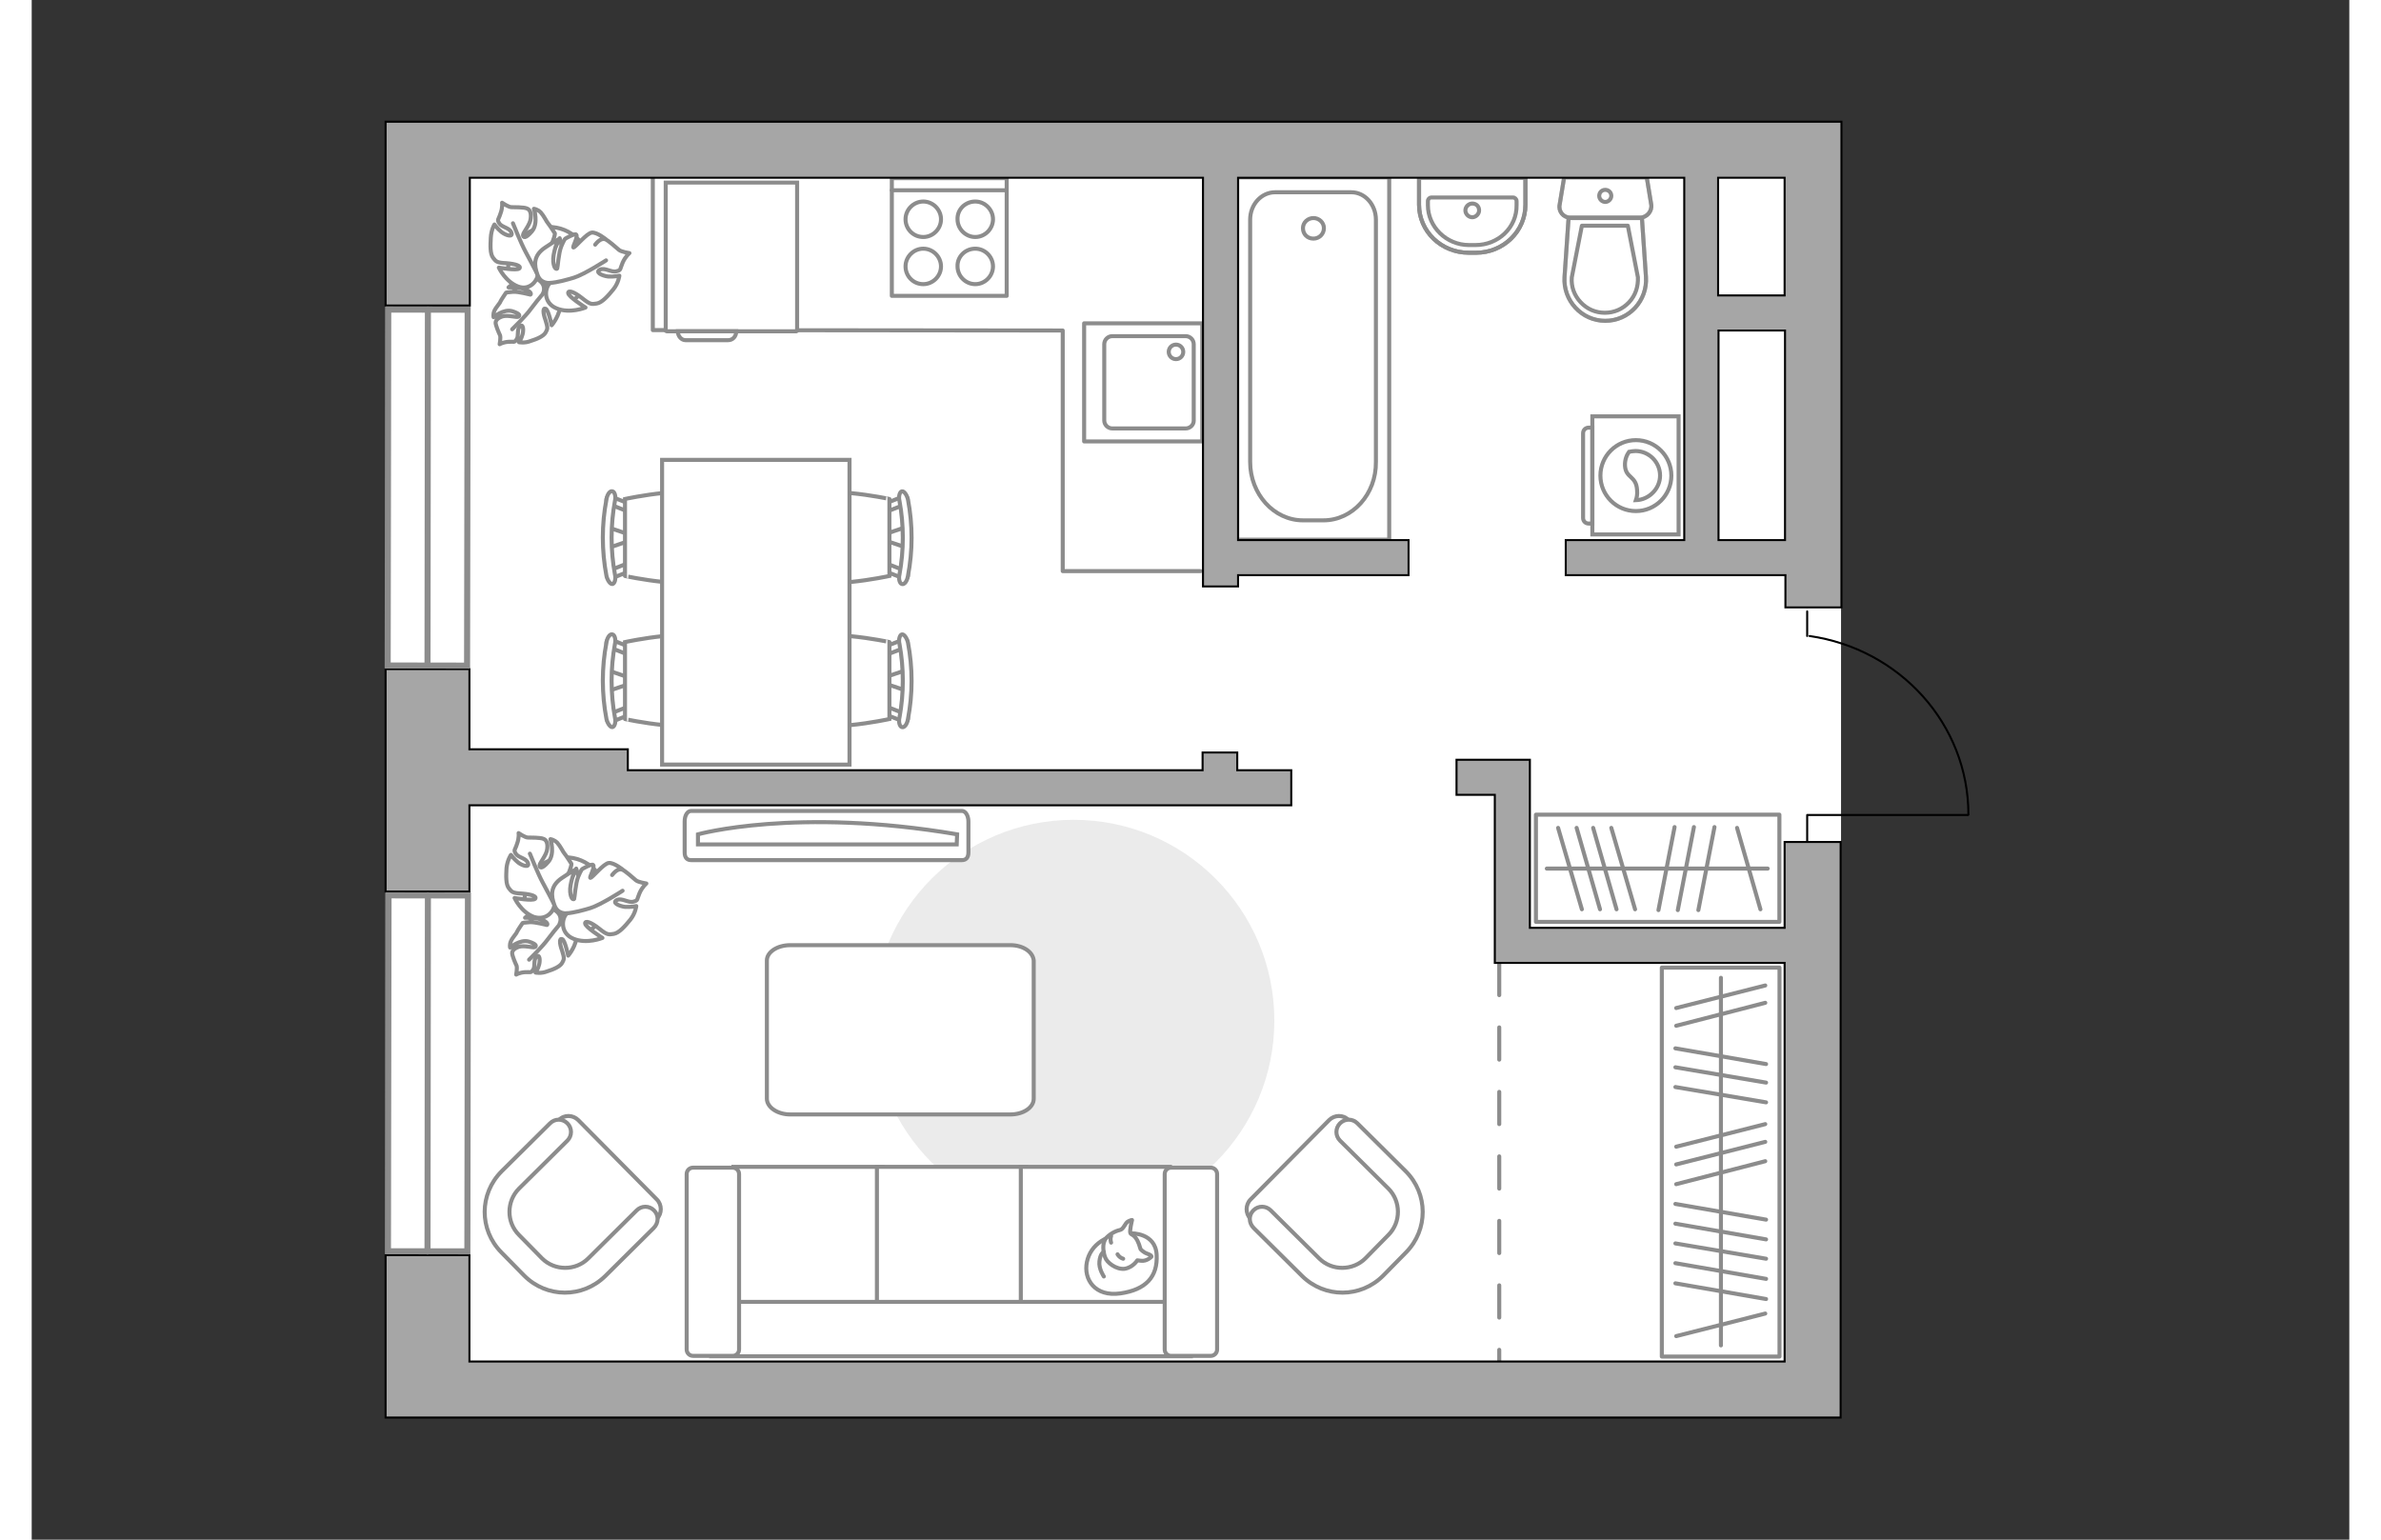 <?xml version="1.0" encoding="utf-8"?>
<!-- Generator: Adobe Illustrator 27.0.0, SVG Export Plug-In . SVG Version: 6.00 Build 0)  -->
<svg version="1.1" xmlns="http://www.w3.org/2000/svg" xmlns:xlink="http://www.w3.org/1999/xlink" x="0px" y="0px"
	 viewBox="0 0 575 382" style="enable-background:new 0 0 575 382;" xml:space="preserve" width="883" height="571">
<rect x="0" y="0" width="575" height="382" fill="#333333" stroke="none"/>
<style type="text/css">
	.st0{fill:#FFFFFF;}
	.st1{fill:#EBEBEB;}
	.st2{fill:#FFFFFF;stroke:#8C8C8C;stroke-linecap:round;stroke-linejoin:round;stroke-miterlimit:10;}
	.st3{fill:#FFFFFF;stroke:#8C8C8C;stroke-miterlimit:10;}
	.st4{fill:none;stroke:#8C8C8C;stroke-linecap:round;stroke-linejoin:round;stroke-miterlimit:10;}
	.st5{fill-rule:evenodd;clip-rule:evenodd;fill:#FFFFFF;fill-opacity:0.1;stroke:#8C8C8C;stroke-miterlimit:10;}
	.st6{fill:none;stroke:#000000;stroke-width:0.5;stroke-linecap:round;stroke-linejoin:round;stroke-miterlimit:10;}
	.st7{opacity:0.5;}
	.st8{fill:none;stroke:#8C8C8C;stroke-linecap:round;stroke-linejoin:round;stroke-miterlimit:10;stroke-dasharray:8;}
	.st9{fill:#A6A6A6;stroke:#000000;stroke-width:0.5;stroke-miterlimit:10;}
	.st10{fill:#FFFFFF;stroke:#8C8C8C;stroke-width:1.5;stroke-linecap:round;stroke-miterlimit:10;}
</style>
<g id="bg_1_">
	<rect x="87.8" y="30.2" class="st0" width="361.1" height="321.5"/>
</g>
<g id="furniture_1_">
	<path id="Vector_51_00000018206105868523772660000007990744201092132766_" class="st1" d="M258.5,203.4
		c-27.5,0-49.8,22.3-49.8,49.8c0,27.5,22.3,49.8,49.8,49.8c27.5,0,49.8-22.3,49.8-49.8C308.3,225.7,286,203.4,258.5,203.4z"/>
	<path id="Vector_84_00000107572218678570584130000004236983622071998598_" class="st2" d="M242.8,234.5h-54.6
		c-3.2,0-5.8,1.7-5.8,3.8v34.3c0,2.1,2.6,3.9,5.8,3.9h54.6c3.2,0,5.8-1.7,5.8-3.9v-34.3C248.4,236.2,246,234.5,242.8,234.5z"/>
	<g>
		<path id="Vector_54_00000041975673814801289630000016304574137054229160_" class="st3" d="M174.1,336.4h37v-46.9h-37V336.4z"/>
		<path id="Vector_55_00000174576655419943911980000009250884771423497895_" class="st3" d="M209.7,336.4h37v-46.9h-37V336.4z"/>
		<path id="Vector_56_00000056429196525416787080000003773629895162233276_" class="st3" d="M245.4,336.4h37v-46.9h-37V336.4z"/>
		<path id="Vector_57_00000066483509286994266470000000939176187419713977_" class="st3" d="M172.2,323l-3.5,13.5h118.9V323H172.2z"
			/>
		<path id="Vector_58_00000158745285120349985440000001209612617946342051_" class="st3" d="M175.5,334.8v-43.5
			c0-0.9-0.7-1.6-1.6-1.6h-9.8c-0.9,0-1.6,0.7-1.6,1.6v43.5c0,0.9,0.7,1.6,1.6,1.6h9.8C174.8,336.4,175.5,335.7,175.5,334.8z"/>
		<path id="Vector_59_00000023240757015905759940000009338978091366860982_" class="st3" d="M294.1,334.8v-43.5
			c0-0.9-0.7-1.6-1.6-1.6h-9.8c-0.9,0-1.6,0.7-1.6,1.6v43.5c0,0.9,0.7,1.6,1.6,1.6h9.8C293.4,336.4,294.1,335.7,294.1,334.8z"/>
		<g>
			<path class="st2" d="M272.8,306c0,0,6-0.2,6.3,5.3s-2.7,8.7-9,9.6c-6.3,0.9-9.2-3.5-8.3-7.8C262.7,308.8,266.7,306,272.8,306z"/>
			<path class="st2" d="M275.1,309.9c0,0,0.6,0.8,1.8,1.2c1.1,0.4,0.9,0.7,0.9,0.7s-1.1,1.2-2.6,1c-0.9-0.1-0.9-0.1-0.9-0.1
				s-1.1,1.8-3.2,2.1c-2.1,0.2-4.4-1.6-4.8-2.9c-0.5-1.4-0.7-3.3,0.1-4.5c0.8-1.1,2.5-2,3.5-2.2c1.1-0.2,1.3-1.8,2.2-2.2
				c0.9-0.4,0.9-0.3,0.9-0.3s-0.7,2.8-0.4,3.3C272.9,306.5,274.1,306.2,275.1,309.9z"/>
			<path class="st2" d="M269.4,311.2c0,0,0.4,0.8,1.4,1.1"/>
			<path class="st2" d="M267.8,308.3c0,0-0.3-0.9,0-1.6"/>
			<path class="st4" d="M266,310.6c0,0-0.9,0.3-1.1,2.4c-0.2,1.8,1.1,3.7,1.1,3.7"/>
		</g>
	</g>
	<g>
		<g>
			<path class="st3" d="M387.2,103.3v29.3h21.4v-29.3H387.2z"/>
			<path class="st5" d="M384.9,107.5v21c0,0.8,0.6,1.4,1.4,1.4h0.9v-23.8h-0.9C385.5,106.1,384.9,106.7,384.9,107.5z"/>
		</g>
		<g>
			<circle class="st3" cx="398" cy="118" r="8.8"/>
			<path class="st3" d="M395.3,115.6c0.2,3.1,2.8,2.4,3,6c0.1,1.2-0.1,1.9-0.3,2.5c3.3-0.1,6-2.9,6-6.1c0-3.4-2.8-6.1-6.1-6.1
				c-0.5,0-1.1,0.1-1.6,0.2C395.8,112.8,395.2,114,395.3,115.6z"/>
		</g>
	</g>
	<g>
		<path id="Vector_90_00000132799591215587536200000003990542570665387161_" class="st3" d="M163.6,201.2c-0.9,0-1.6,1.1-1.6,2.6
			v7.7c0,1.4,0.7,1.9,1.6,1.9h67.2c0.9,0,1.6-0.5,1.6-1.9v-7.7c0-1.4-0.7-2.6-1.6-2.6H163.6z"/>
		<path id="Vector_91_00000083070858933776874500000008875177467276261552_" class="st3" d="M229.5,209.5h-64.2l0-2.5
			c0,0,24.3-6.8,64.3,0L229.5,209.5z"/>
	</g>
	<g>
		
			<rect x="370.8" y="273.7" transform="matrix(-1.261355e-10 -1 1 -1.261355e-10 130.734 707.369)" class="st4" width="96.5" height="29.2"/>
		<line class="st4" x1="430.3" y1="322.3" x2="407.8" y2="318.4"/>
		<line class="st4" x1="430.3" y1="317.3" x2="407.8" y2="313.4"/>
		<line class="st4" x1="430.3" y1="312.3" x2="407.8" y2="308.5"/>
		<line class="st4" x1="430.3" y1="307.5" x2="407.8" y2="303.6"/>
		<line class="st4" x1="430.3" y1="302.6" x2="407.8" y2="298.7"/>
		<line class="st4" x1="430.3" y1="273.5" x2="407.8" y2="269.7"/>
		<line class="st4" x1="430.3" y1="268.6" x2="407.8" y2="264.8"/>
		<line class="st4" x1="430.3" y1="264" x2="407.8" y2="260.1"/>
		<line class="st4" x1="430.1" y1="248.8" x2="408" y2="254.5"/>
		<line class="st4" x1="430.1" y1="244.5" x2="408" y2="250.1"/>
		<line class="st4" x1="430.1" y1="325.9" x2="408" y2="331.5"/>
		<line class="st4" x1="430.1" y1="288.1" x2="408" y2="293.8"/>
		<line class="st4" x1="430.1" y1="283.3" x2="408" y2="288.9"/>
		<line class="st4" x1="430.1" y1="278.9" x2="408" y2="284.5"/>
		<line class="st4" x1="419.1" y1="333.8" x2="419.1" y2="242.6"/>
	</g>
	<g>
		<path id="Vector_60_00000072274229377344903960000000284865138982459053_" class="st3" d="M127.6,231.7c-4.9-2.6-6.7-8.8-4.1-13.7
			c2.6-4.9,8.8-6.7,13.7-4.1c4.9,2.6,6.7,8.8,4.1,13.7C138.7,232.5,132.6,234.4,127.6,231.7z"/>
		<path class="st2" d="M131,229.1c0,0,0.8-1.6-0.7-2.9c-1.5-1.3-3.3-2-5.5-0.4c-2.2,1.7-2.4,1.9-2.4,1.9s3-0.1,4.4,0.6
			c1.4,0.6,1.2,1.2,1,1.2c-0.1,0-2.9-0.8-4.3-0.7c-1.5,0.1-1.7,0.2-1.7,0.2s-1.3,1.9-1.4,2.2c-0.1,0.4-1.1,1.4-1.5,2.3
			c-0.4,0.9-0.2,1.6-0.2,1.6s2.4-2.1,4.6-1.5c2.2,0.7,1.9,1.2,1.5,1.4c-0.4,0.2-2.6-0.5-3.9-0.1c-1.2,0.4-1.7,1-1.7,1.6
			c0,0.6,0.8,2.5,1.1,3.1c0.2,0.6-0.1,2.2-0.1,2.2s0.8-0.5,2.2-0.6c1.4-0.1,1.4,0.3,2-0.6c0.6-0.8,0-2.4,0.8-3.2
			c0.8-0.8,1,0.7,0.7,1.9c-0.3,1.2-0.9,2-0.9,2s1.4,0.3,2.9-0.3c1.6-0.5,3.2-1.2,3.7-2.1s0.6-1.1,0-3c-0.7-1.9-0.7-3.2,0-2.9
			c0.7,0.2,1.5,4.1,1.5,4.1s2.2-2.5,2.1-5.3C135.1,229,132.3,228.4,131,229.1z"/>
		<path class="st4" d="M123.4,238.1c0,0,3.3-3.2,4.6-5c0.8-1.1,2.5-3.2,3.2-4c1-1.2,1.6-2.8,1.7-4.3"/>
		<path class="st2" d="M129.7,224.1c0,0,1.3,1.6,3.4,0.6c2.1-1,3.7-2.6,2.9-5.8c-0.8-3.2-0.9-3.4-0.9-3.4s-1.3,3.2-2.6,4.5
			c-1.4,1.3-1.8,0.7-1.8,0.5c0-0.2,2.1-2.7,2.7-4.3c0.6-1.6,0.5-1.9,0.5-1.9s-1.4-2.2-1.7-2.5c-0.3-0.3-1-1.8-1.8-2.7
			c-0.8-0.8-1.7-0.9-1.7-0.9s1.2,3.6-0.5,5.6c-1.7,2-2.2,1.5-2.2,0.9c0-0.6,1.8-2.6,1.9-4.1c0.2-1.5-0.3-2.3-1-2.5
			c-0.7-0.3-3.1-0.3-3.8-0.3c-0.7,0-2.3-1.1-2.3-1.1s0.2,1.1-0.4,2.7c-0.5,1.6-0.9,1.4-0.3,2.4c0.6,1,2.6,1.1,3,2.3
			c0.5,1.2-1.2,0.8-2.4-0.1c-1.1-0.9-1.8-1.9-1.8-1.9s-0.9,1.3-1.1,3.3c-0.1,1.9-0.2,4,0.6,5c0.7,0.9,0.9,1.2,3.3,1.3
			c2.4,0.2,3.7,0.7,3.2,1.3c-0.6,0.6-5.1-0.2-5.1-0.2s1.6,3.5,4.8,4.7C127.9,228.5,129.8,225.8,129.7,224.1z"/>
		<path class="st4" d="M123.6,211.8c0,0,2,5,3.2,7.2c0.8,1.4,2.2,4.2,2.8,5.3c0.9,1.6,2.2,2.9,3.8,3.9"/>
		<g>
			<path class="st2" d="M144,217.1c1-1.3,1.9-1.6,2.6-1.3c0.7,0.3,2.6,2,3.3,2.6c0.6,0.5,2.6,0.8,2.6,0.8s-1,0.8-1.7,2.4
				c-0.7,1.6-0.3,1.8-1.5,2.1c-1.2,0.4-2.9-1-4.1-0.4c-1.3,0.6,0.4,1.5,2,1.7c1.5,0.1,2.8-0.2,2.8-0.2s-0.2,1.8-1.5,3.4
				c-1.3,1.6-2.8,3.3-4.1,3.5c-1.3,0.2-1.6,0.3-3.6-1.3c-2-1.6-3.5-2.1-3.5-1.3c0,0.9,4.3,3.6,4.3,3.6s-3.9,1.6-7.2,0.2
				c-3.4-1.4-2.9-5.1-1.6-6.3c0,0-2.3,0.3-3.1-2c-0.9-2.4-1.1-4.8,1.9-6.8c3-2,3.2-2,3.2-2s-1.4,3.5-1.2,5.5c0.2,2,0.9,1.9,1,1.7
				c0.1-0.2,0.3-3.8,1-5.5c0.7-1.7,1-1.9,1-1.9s2.4-1.4,2.7-1c0.5,0.6-1,3.1-0.7,3.2c0.5,0,3.3-3.6,4.6-3.7s3.5,1.7,3.5,1.7"/>
			<path class="st4" d="M146.6,221c0,0-5.4,3.5-8,4.3c-1.7,0.5-4.1,1.2-6,1.3"/>
		</g>
	</g>
	<g>
		<g id="Group_2_00000130617126949407843290000000526163515733857443_">
			<g id="Group_3_00000121264397039239340080000016169527241473415555_">
				<path id="Vector_10_00000156589230399897066670000014917125796168919945_" class="st3" d="M216.8,130.8l-5.3,1.8v1.4l5.3,1.8
					V130.8z"/>
			</g>
			<g id="Group_4_00000178174109114356975920000001406023267550730898_">
				<path id="Vector_11_00000107574350559211477030000008930110143449972895_" class="st3" d="M211.6,140.9c0,0.5,0.3,0.9,0.6,1
					l4.3,1.7c0.4,0.2,0.8-0.2,0.9-0.7c0.1-0.6-0.2-1.2-0.5-1.2l-4.3-1.7c-0.4-0.2-0.8,0.2-0.9,0.7
					C211.6,140.8,211.6,140.8,211.6,140.9z"/>
			</g>
			<g id="Group_5_00000029029576590516520850000000263481233708534685_">
				<path id="Vector_12_00000132079738439305766500000011911740571729896089_" class="st3" d="M211.6,125.8c0,0.1,0,0.2,0,0.3
					c0.1,0.6,0.5,0.9,0.9,0.7l4.3-1.7c0.4-0.2,0.6-0.7,0.5-1.3c-0.1-0.6-0.5-0.9-0.9-0.7l-4.3,1.7
					C211.8,124.9,211.6,125.3,211.6,125.8z"/>
			</g>
			<path id="Vector_13_00000170964990328200498460000000001409237014711716_" class="st3" d="M190.5,123.8c-3.4,3.4-3.4,15.7,0,19.1
				c4,4,22.3,0,22.3,0v-19.1C212.9,123.8,194.5,119.9,190.5,123.8z"/>
			<path id="Vector_14_00000005232253429199333970000016963743312810769559_" class="st3" d="M215.3,124.3c1.1,6,1.1,12.2,0,18.2
				c-0.3,1.2,0.1,2.3,0.6,2.4c0.6,0.2,1.3-0.7,1.5-2c1.2-6.2,1.2-12.7,0-19c-0.3-1.2-1-2.1-1.5-2C215.4,122,215,123.1,215.3,124.3z"
				/>
		</g>
		<g id="Group_2_00000057865820354741393740000011914471957692492165_">
			<g id="Group_3_00000052789901951381185840000009745571993122730634_">
				<path id="Vector_10_00000098209253178400357710000001422818145688405167_" class="st3" d="M216.8,166.3l-5.3,1.8v1.4l5.3,1.8
					V166.3z"/>
			</g>
			<g id="Group_4_00000165232608106203313660000013554224140765380237_">
				<path id="Vector_11_00000177475876740256127140000015240652902624045462_" class="st3" d="M211.6,176.4c0,0.5,0.3,0.9,0.6,1
					l4.3,1.7c0.4,0.2,0.8-0.2,0.9-0.7c0.1-0.6-0.2-1.2-0.5-1.2l-4.3-1.7c-0.4-0.2-0.8,0.2-0.9,0.7
					C211.6,176.3,211.6,176.3,211.6,176.4z"/>
			</g>
			<g id="Group_5_00000109002649275480199110000005331081500301886853_">
				<path id="Vector_12_00000150101932917445132880000012448746048708237454_" class="st3" d="M211.6,161.3c0,0.1,0,0.2,0,0.3
					c0.1,0.6,0.5,0.9,0.9,0.7l4.3-1.7c0.4-0.2,0.6-0.7,0.5-1.3c-0.1-0.6-0.5-0.9-0.9-0.7l-4.3,1.7
					C211.8,160.4,211.6,160.8,211.6,161.3z"/>
			</g>
			<path id="Vector_13_00000021106192944871517260000011702084174640147084_" class="st3" d="M190.5,159.3c-3.4,3.4-3.4,15.7,0,19.1
				c4,4,22.3,0,22.3,0v-19.1C212.9,159.3,194.5,155.4,190.5,159.3z"/>
			<path id="Vector_14_00000136379710939333392640000015232986526075128474_" class="st3" d="M215.3,159.8c1.1,6,1.1,12.2,0,18.2
				c-0.3,1.2,0.1,2.3,0.6,2.4c0.6,0.2,1.3-0.7,1.5-2c1.2-6.2,1.2-12.7,0-19c-0.3-1.2-1-2.1-1.5-2C215.4,157.5,215,158.6,215.3,159.8
				z"/>
		</g>
		<g id="Group_2_00000039096968904410310860000005962961189730220966_">
			<g id="Group_3_00000077305585632472938900000003525425351470610309_">
				<path id="Vector_10_00000163070587874460325780000011034897607570457519_" class="st3" d="M143.2,171.4l5.3-1.8v-1.4l-5.3-1.8
					V171.4z"/>
			</g>
			<g id="Group_4_00000116198174444774644330000007613947122210772631_">
				<path id="Vector_11_00000110449454557702487460000002233538590609313924_" class="st3" d="M148.4,161.3c0-0.5-0.3-0.9-0.6-1
					l-4.3-1.7c-0.4-0.2-0.8,0.2-0.9,0.7c-0.1,0.6,0.2,1.2,0.5,1.2l4.3,1.7c0.4,0.2,0.8-0.2,0.9-0.7
					C148.4,161.5,148.4,161.4,148.4,161.3z"/>
			</g>
			<g id="Group_5_00000034075744919446184660000002135635187200136881_">
				<path id="Vector_12_00000131343092895178057660000003512415828731321257_" class="st3" d="M148.4,176.5c0-0.1,0-0.2,0-0.3
					c-0.1-0.6-0.5-0.9-0.9-0.7l-4.3,1.7c-0.4,0.2-0.6,0.7-0.5,1.3c0.1,0.6,0.5,0.9,0.9,0.7l4.3-1.7
					C148.2,177.4,148.4,176.9,148.4,176.5z"/>
			</g>
			<path id="Vector_13_00000175314875036075536810000007047253828438548149_" class="st3" d="M169.5,178.4c3.4-3.4,3.4-15.7,0-19.1
				c-4-4-22.3,0-22.3,0v19.1C147.1,178.4,165.5,182.4,169.5,178.4z"/>
			<path id="Vector_14_00000106149203691786896340000005126654329908291200_" class="st3" d="M144.7,178c-1.1-6-1.1-12.2,0-18.2
				c0.3-1.2-0.1-2.3-0.6-2.4c-0.6-0.2-1.3,0.7-1.5,2c-1.2,6.2-1.2,12.7,0,19c0.3,1.2,1,2.1,1.5,2C144.6,180.3,145,179.2,144.7,178z"
				/>
		</g>
		<g id="Group_2_00000048460169540858111480000006620844705049605296_">
			<g id="Group_3_00000011013626254830843360000009390383843936018104_">
				<path id="Vector_10_00000089571382624486403740000004276045769460574080_" class="st3" d="M143.2,135.9l5.3-1.8v-1.4l-5.3-1.8
					V135.9z"/>
			</g>
			<g id="Group_4_00000167377993324364129520000016732645219740394398_">
				<path id="Vector_11_00000008853023999257120630000008551832396483027131_" class="st3" d="M148.4,125.8c0-0.5-0.3-0.9-0.6-1
					l-4.3-1.7c-0.4-0.2-0.8,0.2-0.9,0.7c-0.1,0.6,0.2,1.2,0.5,1.2l4.3,1.7c0.4,0.2,0.8-0.2,0.9-0.7
					C148.4,126,148.4,125.9,148.4,125.8z"/>
			</g>
			<g id="Group_5_00000076562766410314624520000008590865325677076647_">
				<path id="Vector_12_00000139252299314204851230000000798222980733880480_" class="st3" d="M148.4,140.9c0-0.1,0-0.2,0-0.3
					c-0.1-0.6-0.5-0.9-0.9-0.7l-4.3,1.7c-0.4,0.2-0.6,0.7-0.5,1.3c0.1,0.6,0.5,0.9,0.9,0.7l4.3-1.7
					C148.2,141.8,148.4,141.4,148.4,140.9z"/>
			</g>
			<path id="Vector_13_00000015328840149876013120000001369009363661055395_" class="st3" d="M169.5,142.9c3.4-3.4,3.4-15.7,0-19.1
				c-4-4-22.3,0-22.3,0v19.1C147.1,142.9,165.5,146.9,169.5,142.9z"/>
			<path id="Vector_14_00000177450667026170174310000018383986747005908919_" class="st3" d="M144.7,142.5c-1.1-6-1.1-12.2,0-18.2
				c0.3-1.2-0.1-2.3-0.6-2.4c-0.6-0.2-1.3,0.7-1.5,2c-1.2,6.2-1.2,12.7,0,19c0.3,1.2,1,2.1,1.5,2C144.6,144.8,145,143.7,144.7,142.5
				z"/>
		</g>
		<path id="Vector_35_00000066478536347672839220000007831441448656497837_" class="st3" d="M202.9,189.7v-75.6h-46.5v61.7v13.9
			H202.9z"/>
	</g>
	<path id="Vector_148_00000146486353718178154870000018309041324144054912_" class="st4" d="M154.1,44l0,37.9l101.7,0.1v59.7H290"/>
	<g>
		<path id="Vector_8_00000107577459082264593080000005853095346421296786_" class="st3" d="M157.6,82.2h32.1c0.1,0,0.2-0.1,0.2-0.2
			V45.3h-32.6V82C157.4,82.1,157.4,82.2,157.6,82.2z"/>
		<path id="Vector_9_00000096053657993636827400000005673420821514849677_" class="st3" d="M174.8,82.2h-14.5c0,1.2,0.9,2.2,1.9,2.2
			h10.6C173.9,84.4,174.8,83.5,174.8,82.2z"/>
	</g>
	<g>
		
			<rect x="373.3" y="202.2" transform="matrix(-1 1.362553e-10 -1.362553e-10 -1 806.904 430.924)" class="st4" width="60.4" height="26.6"/>
		<line class="st4" x1="417.5" y1="205.2" x2="413.5" y2="225.8"/>
		<line class="st4" x1="412.4" y1="205.2" x2="408.4" y2="225.8"/>
		<line class="st4" x1="407.6" y1="205.2" x2="403.6" y2="225.8"/>
		<line class="st4" x1="383.3" y1="205.4" x2="389.1" y2="225.6"/>
		<line class="st4" x1="378.7" y1="205.4" x2="384.6" y2="225.6"/>
		<line class="st4" x1="391.9" y1="205.4" x2="397.8" y2="225.6"/>
		<line class="st4" x1="387.4" y1="205.4" x2="393.2" y2="225.6"/>
		<line class="st4" x1="423.1" y1="205.4" x2="428.9" y2="225.6"/>
		<line class="st4" x1="430.7" y1="215.5" x2="375.9" y2="215.5"/>
	</g>
	<g>
		<path id="Vector_37_00000011028443677422957630000007835007522751887288_" class="st3" d="M302.4,297.6l19.5-19.7
			c1.3-1.3,3.5-1.4,4.8,0l13.6,13.5c5,4.9,5,12.9,0.1,17.9l-6.5,6.5c-4.9,5-12.9,5-17.9,0.1l-13.6-13.5
			C301.1,301.1,301.1,298.9,302.4,297.6z"/>
		<path id="Vector_38_00000059291990870501954120000003315306847557089978_" class="st3" d="M303.1,300.3c1.2-1.2,3.1-1.2,4.3,0
			l12,11.9c3.2,3.2,8.4,3.1,11.5,0l5.7-5.8c3.2-3.2,3.1-8.4,0-11.5l-12-11.9c-1.2-1.2-1.2-3.1,0-4.3c1.2-1.2,3.1-1.2,4.3,0l12,11.9
			c5.6,5.6,5.6,14.5,0.1,20.1l-5.7,5.8c-5.6,5.6-14.5,5.6-20.1,0.1l-12-11.9C301.9,303.4,301.9,301.5,303.1,300.3z"/>
	</g>
	<g>
		<path id="Vector_37_00000122703729765801245280000005177119956746914435_" class="st3" d="M155.1,297.6l-19.5-19.7
			c-1.3-1.3-3.5-1.4-4.8,0l-13.6,13.5c-5,4.9-5,12.9-0.1,17.9l6.5,6.5c4.9,5,12.9,5,17.9,0.1l13.6-13.5
			C156.4,301.1,156.4,298.9,155.1,297.6z"/>
		<path id="Vector_38_00000052102017460868631150000009882196117879553671_" class="st3" d="M154.4,300.3c-1.2-1.2-3.1-1.2-4.3,0
			l-12,11.9c-3.2,3.2-8.4,3.1-11.5,0l-5.7-5.8c-3.2-3.2-3.1-8.4,0-11.5l12-11.9c1.2-1.2,1.2-3.1,0-4.3c-1.2-1.2-3.1-1.2-4.3,0
			l-12,11.9c-5.6,5.6-5.6,14.5-0.1,20.1l5.7,5.8c5.6,5.6,14.5,5.6,20.1,0.1l12-11.9C155.6,303.4,155.6,301.5,154.4,300.3z"/>
	</g>
	<g>
		<path id="Vector_60_00000160174414434867987680000000198679952792840104_" class="st3" d="M123.5,75.3c-4.9-2.6-6.7-8.8-4.1-13.7
			c2.6-4.9,8.8-6.7,13.7-4.1c4.9,2.6,6.7,8.8,4.1,13.7C134.5,76.2,128.4,78,123.5,75.3z"/>
		<path class="st2" d="M126.9,72.7c0,0,0.8-1.6-0.7-2.9c-1.5-1.3-3.3-2-5.5-0.4c-2.2,1.7-2.4,1.9-2.4,1.9s3-0.1,4.4,0.6
			c1.4,0.6,1.2,1.2,1,1.2c-0.1,0-2.9-0.8-4.3-0.7c-1.5,0.1-1.7,0.2-1.7,0.2s-1.3,1.9-1.4,2.2c-0.1,0.4-1.1,1.4-1.5,2.3
			s-0.2,1.6-0.2,1.6s2.4-2.1,4.6-1.5c2.2,0.7,1.9,1.2,1.5,1.4c-0.4,0.2-2.6-0.5-3.9-0.1c-1.2,0.4-1.7,1-1.7,1.6
			c0,0.6,0.8,2.5,1.1,3.1c0.2,0.6-0.1,2.2-0.1,2.2s0.8-0.5,2.2-0.6c1.4-0.1,1.4,0.3,2-0.6c0.6-0.8,0-2.4,0.8-3.2
			c0.8-0.8,1,0.7,0.7,1.9c-0.3,1.2-0.9,2-0.9,2s1.4,0.3,2.9-0.3c1.6-0.5,3.2-1.2,3.7-2.1c0.5-0.9,0.6-1.1,0-3
			c-0.7-1.9-0.7-3.2,0-2.9c0.7,0.2,1.5,4.1,1.5,4.1s2.2-2.5,2.1-5.3C131,72.6,128.1,72,126.9,72.7z"/>
		<path class="st4" d="M119.2,81.7c0,0,3.3-3.2,4.6-5c0.8-1.1,2.5-3.2,3.2-4c1-1.2,1.6-2.8,1.7-4.3"/>
		<path class="st2" d="M125.6,67.7c0,0,1.3,1.6,3.4,0.6c2.1-1,3.7-2.6,2.9-5.8c-0.8-3.2-0.9-3.4-0.9-3.4s-1.3,3.2-2.6,4.5
			c-1.4,1.3-1.8,0.7-1.8,0.5c0-0.2,2.1-2.7,2.7-4.3c0.6-1.6,0.5-1.9,0.5-1.9s-1.4-2.2-1.7-2.5c-0.3-0.3-1-1.8-1.8-2.7
			c-0.8-0.8-1.7-0.9-1.7-0.9s1.2,3.6-0.5,5.6c-1.7,2-2.2,1.5-2.2,0.9c0-0.6,1.8-2.6,1.9-4.1c0.2-1.5-0.3-2.3-1-2.5
			c-0.7-0.3-3.1-0.3-3.8-0.3c-0.7,0-2.3-1.1-2.3-1.1s0.2,1.1-0.4,2.7c-0.5,1.6-0.9,1.4-0.3,2.4c0.6,1,2.6,1.1,3,2.3
			c0.5,1.2-1.2,0.8-2.4-0.1c-1.1-0.9-1.8-1.9-1.8-1.9S114,57,113.9,59c-0.1,1.9-0.2,4,0.6,5c0.7,0.9,0.9,1.2,3.3,1.3
			c2.4,0.2,3.7,0.7,3.2,1.3c-0.6,0.6-5.1-0.2-5.1-0.2s1.6,3.5,4.8,4.7C123.7,72.2,125.7,69.4,125.6,67.7z"/>
		<path class="st4" d="M119.4,55.4c0,0,2,5,3.2,7.2c0.8,1.4,2.2,4.2,2.8,5.3c0.9,1.6,2.2,2.9,3.8,3.9"/>
		<g>
			<path class="st2" d="M139.8,60.7c1-1.3,1.9-1.6,2.6-1.3c0.7,0.3,2.6,2,3.3,2.6c0.6,0.5,2.6,0.8,2.6,0.8s-1,0.8-1.7,2.4
				c-0.7,1.6-0.3,1.8-1.5,2.1c-1.2,0.4-2.9-1-4.1-0.4c-1.3,0.6,0.4,1.5,2,1.7c1.5,0.1,2.8-0.2,2.8-0.2s-0.2,1.8-1.5,3.4
				c-1.3,1.6-2.8,3.3-4.1,3.5c-1.3,0.2-1.6,0.3-3.6-1.3c-2-1.6-3.5-2.1-3.5-1.3c0,0.9,4.3,3.6,4.3,3.6s-3.9,1.6-7.2,0.2
				c-3.4-1.4-2.9-5.1-1.6-6.3c0,0-2.3,0.3-3.1-2c-0.9-2.4-1.1-4.8,1.9-6.8s3.2-2,3.2-2s-1.4,3.5-1.2,5.5c0.2,2,0.9,1.9,1,1.7
				c0.1-0.2,0.3-3.8,1-5.5c0.7-1.7,1-1.9,1-1.9s2.4-1.4,2.7-1c0.5,0.6-1,3.1-0.7,3.2c0.5,0,3.3-3.6,4.6-3.7c1.3-0.1,3.5,1.7,3.5,1.7
				"/>
			<path class="st4" d="M142.5,64.6c0,0-5.4,3.5-8,4.3c-1.7,0.5-4.1,1.2-6,1.3"/>
		</g>
	</g>
</g>
<g id="plan">
	<g>
		<polyline class="st6" points="480.4,202.2 440.5,202.2 440.5,208.9 		"/>
		<line class="st6" x1="440.5" y1="151.7" x2="440.5" y2="157.8"/>
		<path class="st6" d="M441.1,157.8c22.3,3.2,39.4,21.8,39.4,44.3"/>
	</g>
	<g>
		<g class="st7">
			<path class="st4" d="M381.7,54l17.3,0c1.7,0,3.1-1.6,2.8-3.3l-1.1-6.7l-20.5,0l-1.1,6.7C378.7,52.4,380,54,381.7,54z"/>
			<path class="st4" d="M399.5,54.1l-18.2,0l-1,14.6c-0.4,5.9,4.2,10.9,10.1,10.9c5.9,0,10.5-5,10.1-10.9L399.5,54.1z"/>
		</g>
		<g>
			<path class="st4" d="M381.7,54l17.3,0c1.7,0,3.1-1.6,2.8-3.3l-1.1-6.7l-20.5,0l-1.1,6.7C378.7,52.4,380,54,381.7,54z"/>
			<path class="st4" d="M390.4,79.6L390.4,79.6c5.9,0,10.5-5,10.1-10.9l-1-14.6l-18.2,0l-1,14.6C379.9,74.6,384.6,79.6,390.4,79.6z"
				/>
			<path class="st4" d="M396,56l2.5,12.8c0.1,2.3-0.6,4.5-2.2,6.2c-1.6,1.7-3.7,2.6-6,2.6c-2.3,0-4.4-0.9-6-2.6
				c-1.6-1.7-2.4-3.9-2.2-6.2l2.5-12.8L396,56z"/>
			<path class="st4" d="M388.9,48.6c0-0.8,0.6-1.5,1.5-1.5c0.8,0,1.5,0.6,1.5,1.5c0,0.8-0.7,1.5-1.5,1.5
				C389.6,50.1,388.9,49.4,388.9,48.6z"/>
		</g>
	</g>
	<g>
		<polyline class="st4" points="299.1,133.9 299.1,44 336.8,44 336.8,133.9 299.1,133.9 		"/>
		<path class="st4" d="M320.5,129.1h-5.1c-7.2,0-13.1-6.5-13.1-14.5l0-60.1c0-3.8,2.8-6.8,6.2-6.8l18.9,0c3.4,0,6.1,3.1,6.1,6.8
			l0,60.1C333.6,122.6,327.7,129.1,320.5,129.1z"/>
		<path class="st4" d="M320.6,56.6c0,1.5-1.2,2.6-2.6,2.6c-1.5,0-2.6-1.1-2.6-2.6c0-1.4,1.2-2.5,2.6-2.5
			C319.4,54.1,320.6,55.2,320.6,56.6z"/>
	</g>
	<g>
		<path class="st4" d="M358.4,62.7h-1.9c-6.8,0-12.3-5.3-12.3-11.9l0-6.7l26.4,0v6.7C370.6,57.4,365.1,62.7,358.4,62.7z"/>
		<g>
			<path class="st4" d="M358.2,60.8l-1.6,0c-5.6,0-10.2-4.5-10.2-9.9v-1c0-0.5,0.4-0.9,0.8-0.9l20.3,0c0.5,0,0.9,0.4,0.9,0.9v1
				C368.5,56.4,363.9,60.8,358.2,60.8z"/>
			<path class="st4" d="M359.1,52.2c0,0.9-0.8,1.7-1.7,1.7c-0.9,0-1.7-0.8-1.7-1.7c0-0.9,0.8-1.7,1.7-1.7
				C358.4,50.5,359.1,51.2,359.1,52.2z"/>
			<path class="st4" d="M358.4,62.7h-1.9c-6.8,0-12.3-5.3-12.3-11.9l0-6.7l26.4,0v6.7C370.6,57.4,365.1,62.7,358.4,62.7z"/>
		</g>
	</g>
	<g>
		<g>
			
				<rect x="261.1" y="80.1" transform="matrix(-4.472644e-10 -1 1 -4.472644e-10 181.009 370.617)" class="st4" width="29.3" height="29.3"/>
		</g>
		<path class="st4" d="M288.3,104.4V85.4c0-1.1-0.9-2-2-2h-18.2c-1.1,0-2,0.9-2,2v18.9c0,1.1,0.9,2,2,2h18.2
			C287.4,106.3,288.3,105.4,288.3,104.4z"/>
		<path class="st4" d="M282.1,87.3c0-1,0.8-1.8,1.8-1.8c1,0,1.8,0.8,1.8,1.8c0,1-0.8,1.8-1.8,1.8C282.9,89.1,282.1,88.3,282.1,87.3z
			"/>
	</g>
	<g>
		<rect x="213.4" y="44.2" class="st4" width="28.5" height="29.2"/>
		<g>
			<g>
				<path class="st4" d="M221.2,61.7c2.4,0,4.4,2,4.4,4.4c0,2.4-2,4.4-4.4,4.4c-2.5,0-4.4-2-4.4-4.4
					C216.8,63.7,218.8,61.7,221.2,61.7z"/>
				<path class="st4" d="M221.2,50c2.4,0,4.4,2,4.4,4.4c0,2.4-2,4.4-4.4,4.4c-2.5,0-4.4-2-4.4-4.4C216.8,52,218.8,50,221.2,50z"/>
			</g>
			<g>
				<path class="st4" d="M234.1,61.7c2.4,0,4.4,2,4.4,4.4c0,2.4-2,4.4-4.4,4.4c-2.4,0-4.4-2-4.4-4.4
					C229.6,63.7,231.6,61.7,234.1,61.7z"/>
				<path class="st4" d="M234.1,50c2.4,0,4.4,2,4.4,4.4c0,2.4-2,4.4-4.4,4.4c-2.4,0-4.4-2-4.4-4.4C229.6,52,231.6,50,234.1,50z"/>
			</g>
		</g>
		<line class="st4" x1="213.4" y1="47.2" x2="241.5" y2="47.2"/>
	</g>
	<line class="st8" x1="364.1" y1="238.9" x2="364.1" y2="337.8"/>
	<g>
		<polygon class="st9" points="87.8,221.2 108.6,221.2 108.6,199.8 134.4,199.8 147.9,199.8 312.5,199.8 312.5,191.1 299.1,191.1 
			299.1,186.7 290.5,186.7 290.5,191.1 147.9,191.1 147.9,185.9 108.6,185.9 108.6,183.4 108.6,183.4 108.6,166 87.8,166 
			87.8,195.3 87.8,195.3 		"/>
		<path class="st9" d="M446.7,30.2h-11.7H87.8v13.9h0v31.7h20.9V44.1h181.9v101.4h8.7v-2.8h42.3V134h-42.3V44.1h110.7V134h-29.4v8.7
			h54.5v8h13.9v-8V134V30.2H446.7z M434.9,44.1v29.2h-16.5V44.1H434.9z M418.5,134V82h16.5v52H418.5z"/>
		<polygon class="st9" points="434.9,230.2 371.7,230.2 371.7,188.5 364.3,188.5 363,188.5 353.5,188.5 353.5,197.2 363,197.2 
			363,230.2 363,238.9 371.7,238.9 434.9,238.9 434.9,337.8 108.6,337.8 108.6,311.4 87.8,311.4 87.8,351.7 87.8,351.7 108.6,351.7 
			434.9,351.7 448.8,351.7 448.8,337.8 448.8,208.9 434.9,208.9 		"/>
	</g>
</g>
<g id="windows_1_">
	<g>
		
			<rect x="54.1" y="256.5" transform="matrix(1.627980e-03 -1 1 1.627980e-03 -168.199 364.123)" class="st10" width="88.3" height="19.7"/>
		<line class="st10" x1="98.2" y1="310.5" x2="98.3" y2="222.1"/>
	</g>
	<g>
		
			<rect x="54.1" y="111.1" transform="matrix(1.627980e-03 -1 1 1.627980e-03 -22.869 219.03)" class="st10" width="88.3" height="19.7"/>
		<line class="st10" x1="98.2" y1="165.1" x2="98.3" y2="76.8"/>
	</g>
</g>
<g id="points">
	<path id="r1_00000055686220831101274220000015993300736273256320_" class="st4" d="M274.1,247.3"/>
	<path id="k1" class="st4" d="M180.7,145.5"/>
	<path id="s1" class="st4" d="M364.6,98.7"/>
	<path id="g1" class="st4" d="M385.6,284.5"/>
	<path id="h1" class="st4" d="M406.8,168.9"/>
</g>
</svg>
